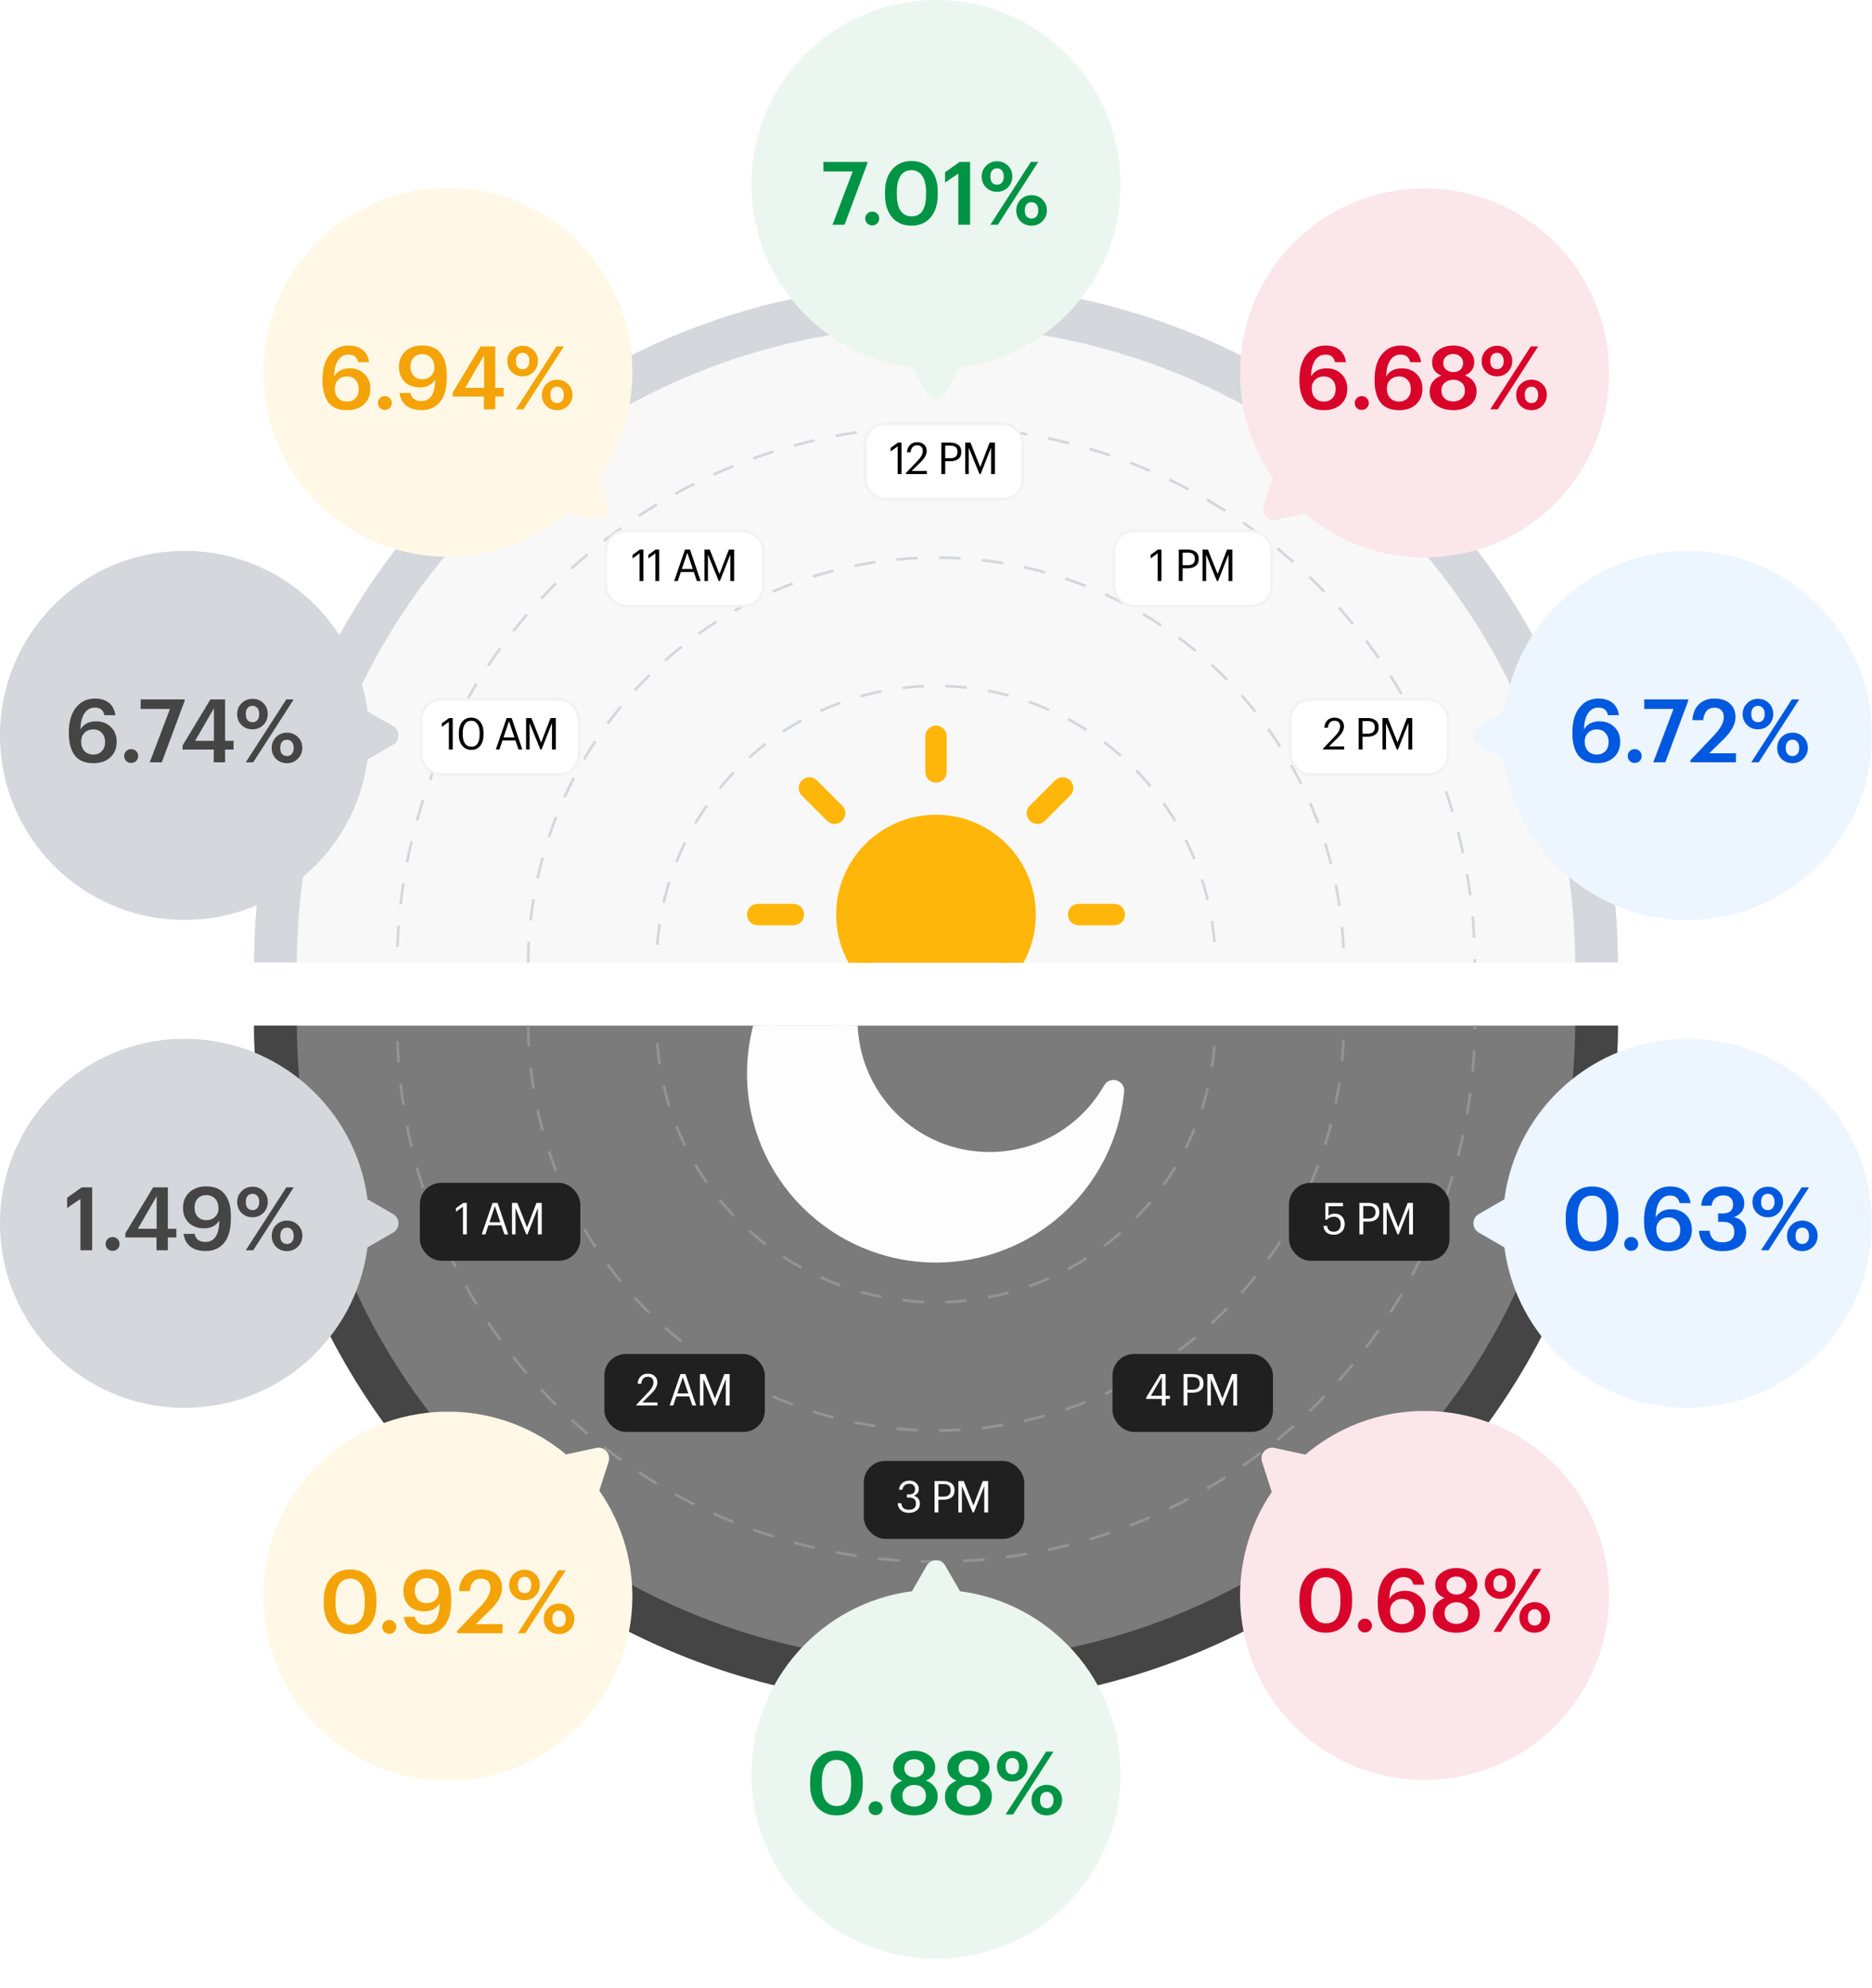 <svg width="596" height="633" viewBox="0 0 596 633" fill="none" xmlns="http://www.w3.org/2000/svg">
<g clip-path="url(#clip0_9823_1409)">
<g filter="url(#filter0_d_9823_1409)">
<circle cx="297.999" cy="307.366" r="217.114" fill="#F8F8F8"/>
<circle cx="297.999" cy="307.366" r="210.303" stroke="#D4D7DB" stroke-width="13.623"/>
</g>
<circle cx="298" cy="307.366" r="171.563" stroke="#D4D7DB" stroke-width="0.851" stroke-dasharray="6.81 6.81"/>
<circle cx="297.999" cy="307.366" r="129.843" stroke="#D4D7DB" stroke-width="0.851" stroke-dasharray="6.81 6.81"/>
<circle cx="298" cy="307.366" r="88.974" stroke="#D4D7DB" stroke-width="0.851" stroke-dasharray="6.81 6.81"/>
<rect x="134.1" y="222.649" width="50.234" height="23.96" rx="6.386" fill="white"/>
<rect x="134.1" y="222.649" width="50.234" height="23.96" rx="6.386" stroke="#F2F2F2" stroke-width="0.851"/>
<path d="M142.914 238.629V229.823L140.674 231.433V230.299L142.998 228.619H144.132V238.629H142.914ZM150.06 237.747C150.928 237.747 151.586 237.42 152.034 236.767C152.482 236.104 152.706 235.138 152.706 233.869V233.309C152.706 232.133 152.468 231.199 151.992 230.509C151.525 229.818 150.872 229.473 150.032 229.473C149.182 229.473 148.52 229.813 148.044 230.495C147.568 231.167 147.33 232.114 147.33 233.337V233.897C147.33 235.138 147.572 236.09 148.058 236.753C148.543 237.415 149.21 237.747 150.06 237.747ZM150.06 238.755C148.865 238.755 147.904 238.311 147.176 237.425C146.448 236.538 146.084 235.367 146.084 233.911V233.351C146.084 231.867 146.434 230.686 147.134 229.809C147.843 228.931 148.809 228.493 150.032 228.493C151.245 228.493 152.197 228.936 152.888 229.823C153.588 230.709 153.938 231.876 153.938 233.323V233.883C153.938 235.357 153.592 236.538 152.902 237.425C152.22 238.311 151.273 238.755 150.06 238.755ZM157.862 238.629L161.306 228.619H162.902L166.29 238.629H165.086L164.106 235.745H159.976L159.01 238.629H157.862ZM162.048 229.627L160.312 234.779H163.784L162.048 229.627ZM167.492 238.629V228.619H169.186L172.28 236.417L175.276 228.619H176.956V238.629H175.738V230.201L172.42 238.629H172.042L168.612 230.201V238.629H167.492Z" fill="black"/>
<rect x="410.814" y="222.649" width="50.234" height="23.96" rx="6.386" fill="white"/>
<rect x="410.814" y="222.649" width="50.234" height="23.96" rx="6.386" stroke="#F2F2F2" stroke-width="0.851"/>
<path d="M421.247 238.629V238.349L425.223 234.163C426.184 233.145 426.665 232.179 426.665 231.265C426.665 230.705 426.506 230.266 426.189 229.949C425.881 229.631 425.442 229.473 424.873 229.473C423.65 229.473 422.945 230.215 422.759 231.699H421.625C421.699 230.709 422.021 229.93 422.591 229.361C423.169 228.782 423.93 228.493 424.873 228.493C425.797 228.493 426.529 228.749 427.071 229.263C427.621 229.767 427.897 230.448 427.897 231.307C427.897 232.417 427.225 233.631 425.881 234.947L423.123 237.635H427.953V238.629H421.247ZM432.578 238.629V228.619H435.42C436.456 228.619 437.296 228.861 437.94 229.347C438.593 229.823 438.92 230.555 438.92 231.545V231.601C438.92 232.609 438.593 233.355 437.94 233.841C437.296 234.317 436.456 234.555 435.42 234.555H433.796V238.629H432.578ZM433.796 233.589H435.504C436.213 233.589 436.754 233.421 437.128 233.085C437.51 232.739 437.702 232.245 437.702 231.601V231.545C437.702 230.247 436.969 229.599 435.504 229.599H433.796V233.589ZM440.152 238.629V228.619H441.846L444.94 236.417L447.936 228.619H449.616V238.629H448.398V230.201L445.08 238.629H444.702L441.272 230.201V238.629H440.152Z" fill="black"/>
<rect x="192.848" y="169.008" width="50.234" height="23.96" rx="6.386" fill="white"/>
<rect x="192.848" y="169.008" width="50.234" height="23.96" rx="6.386" stroke="#F2F2F2" stroke-width="0.851"/>
<path d="M203.631 184.989V176.183L201.391 177.793V176.659L203.715 174.979H204.849V184.989H203.631ZM208.662 184.989V176.183L206.422 177.793V176.659L208.746 174.979H209.88V184.989H208.662ZM214.641 184.989L218.085 174.979H219.681L223.069 184.989H221.865L220.885 182.105H216.755L215.789 184.989H214.641ZM218.827 175.987L217.091 181.139H220.563L218.827 175.987ZM224.271 184.989V174.979H225.965L229.059 182.777L232.055 174.979H233.735V184.989H232.517V176.561L229.199 184.989H228.821L225.391 176.561V184.989H224.271Z" fill="black"/>
<rect x="354.619" y="169.008" width="50.234" height="23.96" rx="6.386" fill="white"/>
<rect x="354.619" y="169.008" width="50.234" height="23.96" rx="6.386" stroke="#F2F2F2" stroke-width="0.851"/>
<path d="M368.567 184.989V176.183L366.327 177.793V176.659L368.651 174.979H369.785V184.989H368.567ZM375.302 184.989V174.979H378.144C379.18 174.979 380.02 175.221 380.664 175.707C381.318 176.183 381.644 176.915 381.644 177.905V177.961C381.644 178.969 381.318 179.715 380.664 180.201C380.02 180.677 379.18 180.915 378.144 180.915H376.52V184.989H375.302ZM376.52 179.949H378.228C378.938 179.949 379.479 179.781 379.852 179.445C380.235 179.099 380.426 178.605 380.426 177.961V177.905C380.426 176.607 379.694 175.959 378.228 175.959H376.52V179.949ZM382.877 184.989V174.979H384.571L387.665 182.777L390.661 174.979H392.341V184.989H391.123V176.561L387.805 184.989H387.427L383.997 176.561V184.989H382.877Z" fill="black"/>
<rect x="275.437" y="134.951" width="50.234" height="23.96" rx="6.386" fill="white"/>
<rect x="275.437" y="134.951" width="50.234" height="23.96" rx="6.386" stroke="#F2F2F2" stroke-width="0.851"/>
<path d="M285.79 150.931V142.125L283.55 143.735V142.601L285.874 140.921H287.008V150.931H285.79ZM288.386 150.931V150.651L292.362 146.465C293.323 145.448 293.804 144.482 293.804 143.567C293.804 143.007 293.645 142.569 293.328 142.251C293.02 141.934 292.581 141.775 292.012 141.775C290.789 141.775 290.084 142.517 289.898 144.001H288.764C288.838 143.012 289.16 142.233 289.73 141.663C290.308 141.085 291.069 140.795 292.012 140.795C292.936 140.795 293.668 141.052 294.21 141.565C294.76 142.069 295.036 142.751 295.036 143.609C295.036 144.72 294.364 145.933 293.02 147.249L290.262 149.937H295.092V150.931H288.386ZM299.717 150.931V140.921H302.559C303.595 140.921 304.435 141.164 305.079 141.649C305.732 142.125 306.059 142.858 306.059 143.847V143.903C306.059 144.911 305.732 145.658 305.079 146.143C304.435 146.619 303.595 146.857 302.559 146.857H300.935V150.931H299.717ZM300.935 145.891H302.643C303.352 145.891 303.893 145.723 304.267 145.387C304.649 145.042 304.841 144.547 304.841 143.903V143.847C304.841 142.55 304.108 141.901 302.643 141.901H300.935V145.891ZM307.291 150.931V140.921H308.985L312.079 148.719L315.075 140.921H316.755V150.931H315.537V142.503L312.219 150.931H311.841L308.411 142.503V150.931H307.291Z" fill="black"/>
<g filter="url(#filter1_d_9823_1409)">
<path fill-rule="evenodd" clip-rule="evenodd" d="M305.658 117.002C334.485 113.249 356.747 88.598 356.747 58.748C356.747 26.302 330.445 -0 297.999 -0C265.553 -0 239.25 26.302 239.25 58.748C239.25 88.598 261.512 113.249 290.339 117.002L295.049 125.16C296.36 127.43 299.637 127.43 300.948 125.16L305.658 117.002Z" fill="#EBF6F0"/>
</g>
<path d="M265.04 71.571L271.48 54.575H262.156V51.551H276.156V51.999L268.876 71.571H265.04ZM277.68 71.767C277.064 71.767 276.542 71.562 276.112 71.151C275.683 70.722 275.468 70.199 275.468 69.583C275.468 68.967 275.683 68.445 276.112 68.015C276.542 67.586 277.064 67.371 277.68 67.371C278.315 67.371 278.847 67.586 279.276 68.015C279.706 68.445 279.92 68.967 279.92 69.583C279.92 70.199 279.706 70.722 279.276 71.151C278.847 71.562 278.315 71.767 277.68 71.767ZM290.26 68.883C293.302 68.883 294.824 66.587 294.824 61.995V61.015C294.824 58.869 294.422 57.198 293.62 56.003C292.817 54.79 291.678 54.183 290.204 54.183C288.692 54.183 287.534 54.771 286.732 55.947C285.929 57.123 285.528 58.822 285.528 61.043V62.051C285.528 64.291 285.938 65.99 286.76 67.147C287.581 68.305 288.748 68.883 290.26 68.883ZM290.176 71.851C287.618 71.851 285.574 70.974 284.044 69.219C282.532 67.465 281.776 65.085 281.776 62.079V61.071C281.776 58.066 282.541 55.686 284.072 53.931C285.602 52.158 287.637 51.271 290.176 51.271C292.733 51.271 294.768 52.149 296.28 53.903C297.792 55.639 298.548 58.001 298.548 60.987V61.995C298.548 65.019 297.801 67.418 296.308 69.191C294.814 70.965 292.77 71.851 290.176 71.851ZM305.104 71.571V55.247L300.876 58.131V54.855L305.524 51.551H308.856V71.571H305.104ZM317.451 58.803C318.104 58.803 318.618 58.579 318.991 58.131C319.383 57.665 319.579 57.021 319.579 56.199C319.579 55.397 319.383 54.762 318.991 54.295C318.618 53.829 318.104 53.595 317.451 53.595C316.779 53.595 316.247 53.829 315.855 54.295C315.482 54.743 315.295 55.378 315.295 56.199C315.295 57.039 315.482 57.683 315.855 58.131C316.247 58.579 316.779 58.803 317.451 58.803ZM320.895 59.671C319.962 60.605 318.804 61.071 317.423 61.071C316.042 61.071 314.884 60.614 313.951 59.699C313.018 58.766 312.551 57.609 312.551 56.227C312.551 54.846 313.027 53.689 313.979 52.755C314.931 51.822 316.088 51.355 317.451 51.355C318.814 51.355 319.962 51.813 320.895 52.727C321.828 53.642 322.295 54.79 322.295 56.171C322.295 57.571 321.828 58.738 320.895 59.671ZM315.295 71.571L328.203 51.551H330.555L317.675 71.571H315.295ZM328.427 69.583C329.08 69.583 329.594 69.359 329.967 68.911C330.359 68.445 330.555 67.801 330.555 66.979C330.555 66.177 330.359 65.542 329.967 65.075C329.594 64.609 329.08 64.375 328.427 64.375C327.755 64.375 327.223 64.609 326.831 65.075C326.458 65.523 326.271 66.158 326.271 66.979C326.271 67.819 326.458 68.463 326.831 68.911C327.223 69.359 327.755 69.583 328.427 69.583ZM331.871 70.451C330.938 71.385 329.78 71.851 328.399 71.851C327.018 71.851 325.86 71.394 324.927 70.479C324.012 69.546 323.555 68.389 323.555 67.007C323.555 65.626 324.022 64.469 324.955 63.535C325.907 62.602 327.064 62.135 328.427 62.135C329.79 62.135 330.938 62.593 331.871 63.507C332.823 64.422 333.299 65.57 333.299 66.951C333.299 68.351 332.823 69.518 331.871 70.451Z" fill="#009444"/>
<g filter="url(#filter2_d_9823_1409)">
<path fill-rule="evenodd" clip-rule="evenodd" d="M415.519 163.53C437.656 182.374 470.871 182.321 492.992 162.279C517.037 140.495 518.87 103.342 497.085 79.297C475.301 55.252 438.148 53.42 414.103 75.204C391.982 95.246 388.661 128.295 405.234 152.178L402.351 161.146C401.548 163.642 403.749 166.07 406.311 165.517L415.519 163.53Z" fill="#FBE6EA"/>
</g>
<path d="M421.551 130.6C418.807 130.6 416.81 129.76 415.559 128.08C414.327 126.381 413.711 124.094 413.711 121.22V120.744C413.711 117.365 414.477 114.733 416.007 112.848C417.538 110.962 419.535 110.02 421.999 110.02C423.847 110.02 425.331 110.468 426.451 111.364C427.59 112.26 428.281 113.576 428.523 115.312H425.051C424.865 114.509 424.529 113.912 424.043 113.52C423.577 113.109 422.886 112.904 421.971 112.904C420.609 112.904 419.517 113.501 418.695 114.696C417.893 115.89 417.463 117.608 417.407 119.848C418.434 118.13 420.086 117.272 422.363 117.272C424.286 117.272 425.863 117.878 427.095 119.092C428.327 120.286 428.943 121.854 428.943 123.796C428.943 125.83 428.271 127.473 426.927 128.724C425.602 129.974 423.81 130.6 421.551 130.6ZM421.495 127.856C422.615 127.856 423.521 127.492 424.211 126.764C424.902 126.036 425.247 125.074 425.247 123.88C425.247 122.666 424.902 121.696 424.211 120.968C423.539 120.221 422.634 119.848 421.495 119.848C420.357 119.848 419.423 120.212 418.695 120.94C417.986 121.649 417.631 122.554 417.631 123.656C417.631 124.962 417.986 125.989 418.695 126.736C419.405 127.482 420.338 127.856 421.495 127.856ZM433.542 130.516C432.926 130.516 432.403 130.31 431.974 129.9C431.544 129.47 431.33 128.948 431.33 128.332C431.33 127.716 431.544 127.193 431.974 126.764C432.403 126.334 432.926 126.12 433.542 126.12C434.176 126.12 434.708 126.334 435.138 126.764C435.567 127.193 435.782 127.716 435.782 128.332C435.782 128.948 435.567 129.47 435.138 129.9C434.708 130.31 434.176 130.516 433.542 130.516ZM445.477 130.6C442.733 130.6 440.736 129.76 439.485 128.08C438.253 126.381 437.637 124.094 437.637 121.22V120.744C437.637 117.365 438.402 114.733 439.933 112.848C441.464 110.962 443.461 110.02 445.925 110.02C447.773 110.02 449.257 110.468 450.377 111.364C451.516 112.26 452.206 113.576 452.449 115.312H448.977C448.79 114.509 448.454 113.912 447.969 113.52C447.502 113.109 446.812 112.904 445.897 112.904C444.534 112.904 443.442 113.501 442.621 114.696C441.818 115.89 441.389 117.608 441.333 119.848C442.36 118.13 444.012 117.272 446.289 117.272C448.212 117.272 449.789 117.878 451.021 119.092C452.253 120.286 452.869 121.854 452.869 123.796C452.869 125.83 452.197 127.473 450.853 128.724C449.528 129.974 447.736 130.6 445.477 130.6ZM445.421 127.856C446.541 127.856 447.446 127.492 448.137 126.764C448.828 126.036 449.173 125.074 449.173 123.88C449.173 122.666 448.828 121.696 448.137 120.968C447.465 120.221 446.56 119.848 445.421 119.848C444.282 119.848 443.349 120.212 442.621 120.94C441.912 121.649 441.557 122.554 441.557 123.656C441.557 124.962 441.912 125.989 442.621 126.736C443.33 127.482 444.264 127.856 445.421 127.856ZM462.665 130.6C460.556 130.6 458.773 130.077 457.317 129.032C455.88 127.986 455.161 126.53 455.161 124.664C455.161 123.432 455.497 122.377 456.169 121.5C456.841 120.622 457.756 119.978 458.913 119.568C456.934 118.784 455.945 117.393 455.945 115.396C455.945 113.772 456.608 112.474 457.933 111.504C459.258 110.514 460.836 110.02 462.665 110.02C464.532 110.02 466.109 110.505 467.397 111.476C468.704 112.446 469.357 113.734 469.357 115.34C469.357 117.281 468.368 118.681 466.389 119.54C467.584 119.969 468.498 120.613 469.133 121.472C469.786 122.312 470.113 123.338 470.113 124.552C470.113 126.456 469.404 127.94 467.985 129.004C466.566 130.068 464.793 130.6 462.665 130.6ZM462.665 127.8C463.766 127.8 464.662 127.492 465.353 126.876C466.044 126.26 466.389 125.41 466.389 124.328C466.389 123.264 466.044 122.433 465.353 121.836C464.662 121.22 463.776 120.912 462.693 120.912C461.629 120.912 460.733 121.22 460.005 121.836C459.277 122.433 458.913 123.273 458.913 124.356C458.913 125.438 459.268 126.288 459.977 126.904C460.705 127.501 461.601 127.8 462.665 127.8ZM462.721 118.476C463.654 118.476 464.401 118.214 464.961 117.692C465.54 117.169 465.829 116.46 465.829 115.564C465.829 114.724 465.53 114.042 464.933 113.52C464.336 112.978 463.58 112.708 462.665 112.708C461.75 112.708 460.994 112.969 460.397 113.492C459.8 114.014 459.501 114.714 459.501 115.592C459.501 116.469 459.809 117.169 460.425 117.692C461.06 118.214 461.825 118.476 462.721 118.476ZM476.621 117.552C477.274 117.552 477.788 117.328 478.161 116.88C478.553 116.413 478.749 115.769 478.749 114.948C478.749 114.145 478.553 113.51 478.161 113.044C477.788 112.577 477.274 112.344 476.621 112.344C475.949 112.344 475.417 112.577 475.025 113.044C474.652 113.492 474.465 114.126 474.465 114.948C474.465 115.788 474.652 116.432 475.025 116.88C475.417 117.328 475.949 117.552 476.621 117.552ZM480.065 118.42C479.132 119.353 477.974 119.82 476.593 119.82C475.212 119.82 474.054 119.362 473.121 118.448C472.188 117.514 471.721 116.357 471.721 114.976C471.721 113.594 472.197 112.437 473.149 111.504C474.101 110.57 475.258 110.104 476.621 110.104C477.984 110.104 479.132 110.561 480.065 111.476C480.998 112.39 481.465 113.538 481.465 114.92C481.465 116.32 480.998 117.486 480.065 118.42ZM474.465 130.32L487.373 110.3H489.725L476.845 130.32H474.465ZM487.597 128.332C488.25 128.332 488.764 128.108 489.137 127.66C489.529 127.193 489.725 126.549 489.725 125.728C489.725 124.925 489.529 124.29 489.137 123.824C488.764 123.357 488.25 123.124 487.597 123.124C486.925 123.124 486.393 123.357 486.001 123.824C485.628 124.272 485.441 124.906 485.441 125.728C485.441 126.568 485.628 127.212 486.001 127.66C486.393 128.108 486.925 128.332 487.597 128.332ZM491.041 129.2C490.108 130.133 488.95 130.6 487.569 130.6C486.188 130.6 485.03 130.142 484.097 129.228C483.182 128.294 482.725 127.137 482.725 125.756C482.725 124.374 483.192 123.217 484.125 122.284C485.077 121.35 486.234 120.884 487.597 120.884C488.96 120.884 490.108 121.341 491.041 122.256C491.993 123.17 492.469 124.318 492.469 125.7C492.469 127.1 491.993 128.266 491.041 129.2Z" fill="#D90429"/>
<g filter="url(#filter3_d_9823_1409)">
<path fill-rule="evenodd" clip-rule="evenodd" d="M478.966 241.802C482.72 270.629 507.37 292.891 537.22 292.891C569.666 292.891 595.969 266.589 595.969 234.143C595.969 201.697 569.666 175.394 537.22 175.394C507.37 175.394 482.72 197.656 478.966 226.483L470.808 231.193C468.537 232.504 468.537 235.781 470.808 237.092L478.966 241.802Z" fill="#EDF5FE"/>
</g>
<path d="M508.448 242.988C505.704 242.988 503.706 242.148 502.456 240.468C501.224 238.77 500.608 236.483 500.608 233.608V233.132C500.608 229.754 501.373 227.122 502.904 225.236C504.434 223.351 506.432 222.408 508.896 222.408C510.744 222.408 512.228 222.856 513.348 223.752C514.486 224.648 515.177 225.964 515.42 227.7H511.948C511.761 226.898 511.425 226.3 510.94 225.908C510.473 225.498 509.782 225.292 508.868 225.292C507.505 225.292 506.413 225.89 505.592 227.084C504.789 228.279 504.36 229.996 504.304 232.236C505.33 230.519 506.982 229.66 509.26 229.66C511.182 229.66 512.76 230.267 513.992 231.48C515.224 232.675 515.84 234.243 515.84 236.184C515.84 238.219 515.168 239.862 513.824 241.112C512.498 242.363 510.706 242.988 508.448 242.988ZM508.392 240.244C509.512 240.244 510.417 239.88 511.108 239.152C511.798 238.424 512.144 237.463 512.144 236.268C512.144 235.055 511.798 234.084 511.108 233.356C510.436 232.61 509.53 232.236 508.392 232.236C507.253 232.236 506.32 232.6 505.592 233.328C504.882 234.038 504.528 234.943 504.528 236.044C504.528 237.351 504.882 238.378 505.592 239.124C506.301 239.871 507.234 240.244 508.392 240.244ZM520.438 242.904C519.822 242.904 519.3 242.699 518.87 242.288C518.441 241.859 518.226 241.336 518.226 240.72C518.226 240.104 518.441 239.582 518.87 239.152C519.3 238.723 519.822 238.508 520.438 238.508C521.073 238.508 521.605 238.723 522.034 239.152C522.464 239.582 522.678 240.104 522.678 240.72C522.678 241.336 522.464 241.859 522.034 242.288C521.605 242.699 521.073 242.904 520.438 242.904ZM526.364 242.708L532.804 225.712H523.48V222.688H537.48V223.136L530.2 242.708H526.364ZM538.209 242.708V242.036L545.769 234.056C547.804 231.91 548.821 230.015 548.821 228.372C548.821 227.42 548.56 226.674 548.037 226.132C547.514 225.591 546.777 225.32 545.825 225.32C543.753 225.32 542.558 226.646 542.241 229.296H538.825C538.956 227.112 539.646 225.423 540.897 224.228C542.148 223.015 543.828 222.408 545.937 222.408C547.99 222.408 549.605 222.95 550.781 224.032C551.957 225.096 552.545 226.524 552.545 228.316C552.545 230.575 551.238 232.964 548.625 235.484L544.173 239.824H552.685V242.708H538.209ZM559.717 229.94C560.37 229.94 560.883 229.716 561.257 229.268C561.649 228.802 561.845 228.158 561.845 227.336C561.845 226.534 561.649 225.899 561.257 225.432C560.883 224.966 560.37 224.732 559.717 224.732C559.045 224.732 558.513 224.966 558.121 225.432C557.747 225.88 557.561 226.515 557.561 227.336C557.561 228.176 557.747 228.82 558.121 229.268C558.513 229.716 559.045 229.94 559.717 229.94ZM563.161 230.808C562.227 231.742 561.07 232.208 559.689 232.208C558.307 232.208 557.15 231.751 556.217 230.836C555.283 229.903 554.817 228.746 554.817 227.364C554.817 225.983 555.293 224.826 556.245 223.892C557.197 222.959 558.354 222.492 559.717 222.492C561.079 222.492 562.227 222.95 563.161 223.864C564.094 224.779 564.561 225.927 564.561 227.308C564.561 228.708 564.094 229.875 563.161 230.808ZM557.561 242.708L570.469 222.688H572.821L559.941 242.708H557.561ZM570.693 240.72C571.346 240.72 571.859 240.496 572.233 240.048C572.625 239.582 572.821 238.938 572.821 238.116C572.821 237.314 572.625 236.679 572.233 236.212C571.859 235.746 571.346 235.512 570.693 235.512C570.021 235.512 569.489 235.746 569.097 236.212C568.723 236.66 568.537 237.295 568.537 238.116C568.537 238.956 568.723 239.6 569.097 240.048C569.489 240.496 570.021 240.72 570.693 240.72ZM574.137 241.588C573.203 242.522 572.046 242.988 570.665 242.988C569.283 242.988 568.126 242.531 567.193 241.616C566.278 240.683 565.821 239.526 565.821 238.144C565.821 236.763 566.287 235.606 567.221 234.672C568.173 233.739 569.33 233.272 570.693 233.272C572.055 233.272 573.203 233.73 574.137 234.644C575.089 235.559 575.565 236.707 575.565 238.088C575.565 239.488 575.089 240.655 574.137 241.588Z" fill="#0059DE"/>
<g filter="url(#filter4_d_9823_1409)">
<path fill-rule="evenodd" clip-rule="evenodd" d="M117.002 226.483C113.249 197.656 88.598 175.394 58.749 175.394C26.303 175.394 0 201.697 0 234.143C0 266.589 26.303 292.891 58.749 292.891C88.599 292.891 113.249 270.629 117.002 241.803L125.161 237.092C127.431 235.781 127.431 232.504 125.161 231.193L117.002 226.483Z" fill="#D4D7DB"/>
<path d="M29.758 242.988C27.014 242.988 25.017 242.148 23.766 240.468C22.534 238.77 21.918 236.483 21.918 233.608V233.132C21.918 229.754 22.684 227.122 24.214 225.236C25.745 223.351 27.742 222.408 30.206 222.408C32.054 222.408 33.538 222.856 34.658 223.752C35.797 224.648 36.488 225.964 36.73 227.7H33.258C33.072 226.898 32.736 226.3 32.25 225.908C31.784 225.498 31.093 225.292 30.178 225.292C28.816 225.292 27.724 225.89 26.902 227.084C26.1 228.279 25.67 229.996 25.614 232.236C26.641 230.519 28.293 229.66 30.57 229.66C32.493 229.66 34.07 230.267 35.302 231.48C36.534 232.675 37.15 234.243 37.15 236.184C37.15 238.219 36.478 239.862 35.134 241.112C33.809 242.363 32.017 242.988 29.758 242.988ZM29.702 240.244C30.822 240.244 31.728 239.88 32.418 239.152C33.109 238.424 33.454 237.463 33.454 236.268C33.454 235.055 33.109 234.084 32.418 233.356C31.746 232.61 30.841 232.236 29.702 232.236C28.564 232.236 27.63 232.6 26.902 233.328C26.193 234.038 25.838 234.943 25.838 236.044C25.838 237.351 26.193 238.378 26.902 239.124C27.612 239.871 28.545 240.244 29.702 240.244ZM41.749 242.904C41.133 242.904 40.61 242.699 40.181 242.288C39.752 241.859 39.537 241.336 39.537 240.72C39.537 240.104 39.752 239.582 40.181 239.152C40.61 238.723 41.133 238.508 41.749 238.508C42.383 238.508 42.916 238.723 43.345 239.152C43.774 239.582 43.989 240.104 43.989 240.72C43.989 241.336 43.774 241.859 43.345 242.288C42.916 242.699 42.383 242.904 41.749 242.904ZM47.675 242.708L54.114 225.712H44.791V222.688H58.791V223.136L51.511 242.708H47.675ZM68.048 242.708V238.648H58.136V237.332L66.984 222.688H71.66V235.876H74.348V238.648H71.66V242.708H68.048ZM62.112 235.876H68.104V225.516L62.112 235.876ZM80.398 229.94C81.052 229.94 81.565 229.716 81.938 229.268C82.33 228.802 82.526 228.158 82.526 227.336C82.526 226.534 82.33 225.899 81.938 225.432C81.565 224.966 81.052 224.732 80.398 224.732C79.726 224.732 79.194 224.966 78.802 225.432C78.429 225.88 78.242 226.515 78.242 227.336C78.242 228.176 78.429 228.82 78.802 229.268C79.194 229.716 79.726 229.94 80.398 229.94ZM83.842 230.808C82.909 231.742 81.751 232.208 80.37 232.208C78.989 232.208 77.832 231.751 76.898 230.836C75.965 229.903 75.498 228.746 75.498 227.364C75.498 225.983 75.974 224.826 76.926 223.892C77.878 222.959 79.035 222.492 80.398 222.492C81.761 222.492 82.909 222.95 83.842 223.864C84.775 224.779 85.242 225.927 85.242 227.308C85.242 228.708 84.775 229.875 83.842 230.808ZM78.242 242.708L91.15 222.688H93.502L80.622 242.708H78.242ZM91.374 240.72C92.028 240.72 92.541 240.496 92.914 240.048C93.306 239.582 93.502 238.938 93.502 238.116C93.502 237.314 93.306 236.679 92.914 236.212C92.541 235.746 92.028 235.512 91.374 235.512C90.702 235.512 90.17 235.746 89.778 236.212C89.405 236.66 89.218 237.295 89.218 238.116C89.218 238.956 89.405 239.6 89.778 240.048C90.17 240.496 90.702 240.72 91.374 240.72ZM94.818 241.588C93.885 242.522 92.728 242.988 91.346 242.988C89.965 242.988 88.808 242.531 87.874 241.616C86.96 240.683 86.502 239.526 86.502 238.144C86.502 236.763 86.969 235.606 87.902 234.672C88.854 233.739 90.011 233.272 91.374 233.272C92.737 233.272 93.885 233.73 94.818 234.644C95.77 235.559 96.246 236.707 96.246 238.088C96.246 239.488 95.77 240.655 94.818 241.588Z" fill="#454545"/>
</g>
<g filter="url(#filter5_d_9823_1409)">
<path fill-rule="evenodd" clip-rule="evenodd" d="M190.896 151.957C207.47 128.075 204.151 95.026 182.031 74.983C157.988 53.197 120.835 55.027 99.049 79.071C77.263 103.114 79.093 140.267 103.137 162.053C125.257 182.096 158.472 182.151 180.61 163.309L189.817 165.297C192.38 165.85 194.581 163.421 193.778 160.925L190.896 151.957Z" fill="#FFF8E7"/>
</g>
<path d="M110.52 130.6C107.776 130.6 105.779 129.76 104.528 128.08C103.296 126.381 102.68 124.094 102.68 121.22V120.744C102.68 117.365 103.445 114.733 104.976 112.848C106.507 110.962 108.504 110.02 110.968 110.02C112.816 110.02 114.3 110.468 115.42 111.364C116.559 112.26 117.249 113.576 117.492 115.312H114.02C113.833 114.509 113.497 113.912 113.012 113.52C112.545 113.109 111.855 112.904 110.94 112.904C109.577 112.904 108.485 113.501 107.664 114.696C106.861 115.89 106.432 117.608 106.376 119.848C107.403 118.13 109.055 117.272 111.332 117.272C113.255 117.272 114.832 117.878 116.064 119.092C117.296 120.286 117.912 121.854 117.912 123.796C117.912 125.83 117.24 127.473 115.896 128.724C114.571 129.974 112.779 130.6 110.52 130.6ZM110.464 127.856C111.584 127.856 112.489 127.492 113.18 126.764C113.871 126.036 114.216 125.074 114.216 123.88C114.216 122.666 113.871 121.696 113.18 120.968C112.508 120.221 111.603 119.848 110.464 119.848C109.325 119.848 108.392 120.212 107.664 120.94C106.955 121.649 106.6 122.554 106.6 123.656C106.6 124.962 106.955 125.989 107.664 126.736C108.373 127.482 109.307 127.856 110.464 127.856ZM122.511 130.516C121.895 130.516 121.372 130.31 120.943 129.9C120.513 129.47 120.299 128.948 120.299 128.332C120.299 127.716 120.513 127.193 120.943 126.764C121.372 126.334 121.895 126.12 122.511 126.12C123.145 126.12 123.677 126.334 124.107 126.764C124.536 127.193 124.751 127.716 124.751 128.332C124.751 128.948 124.536 129.47 124.107 129.9C123.677 130.31 123.145 130.516 122.511 130.516ZM134.181 130.572C132.146 130.572 130.531 130.096 129.337 129.144C128.142 128.192 127.423 126.848 127.181 125.112H130.681C131.073 126.829 132.221 127.688 134.125 127.688C137.037 127.688 138.521 125.401 138.577 120.828C137.55 122.508 135.907 123.348 133.649 123.348C131.689 123.348 130.093 122.76 128.861 121.584C127.629 120.389 127.013 118.812 127.013 116.852C127.013 114.798 127.685 113.146 129.029 111.896C130.373 110.626 132.174 109.992 134.433 109.992C137.009 109.992 138.95 110.804 140.257 112.428C141.582 114.052 142.245 116.338 142.245 119.288V120.324C142.245 123.609 141.545 126.138 140.145 127.912C138.745 129.685 136.757 130.572 134.181 130.572ZM131.689 119.652C132.379 120.38 133.294 120.744 134.433 120.744C135.571 120.744 136.495 120.398 137.205 119.708C137.933 119.017 138.297 118.121 138.297 117.02C138.297 115.694 137.942 114.658 137.233 113.912C136.523 113.146 135.581 112.764 134.405 112.764C133.285 112.764 132.379 113.128 131.689 113.856C131.017 114.584 130.681 115.545 130.681 116.74C130.681 117.953 131.017 118.924 131.689 119.652ZM154.059 130.32V126.26H144.147V124.944L152.995 110.3H157.671V123.488H160.359V126.26H157.671V130.32H154.059ZM148.123 123.488H154.115V113.128L148.123 123.488ZM166.41 117.552C167.063 117.552 167.577 117.328 167.95 116.88C168.342 116.413 168.538 115.769 168.538 114.948C168.538 114.145 168.342 113.51 167.95 113.044C167.577 112.577 167.063 112.344 166.41 112.344C165.738 112.344 165.206 112.577 164.814 113.044C164.441 113.492 164.254 114.126 164.254 114.948C164.254 115.788 164.441 116.432 164.814 116.88C165.206 117.328 165.738 117.552 166.41 117.552ZM169.854 118.42C168.921 119.353 167.763 119.82 166.382 119.82C165.001 119.82 163.843 119.362 162.91 118.448C161.977 117.514 161.51 116.357 161.51 114.976C161.51 113.594 161.986 112.437 162.938 111.504C163.89 110.57 165.047 110.104 166.41 110.104C167.773 110.104 168.921 110.561 169.854 111.476C170.787 112.39 171.254 113.538 171.254 114.92C171.254 116.32 170.787 117.486 169.854 118.42ZM164.254 130.32L177.162 110.3H179.514L166.634 130.32H164.254ZM177.386 128.332C178.039 128.332 178.553 128.108 178.926 127.66C179.318 127.193 179.514 126.549 179.514 125.728C179.514 124.925 179.318 124.29 178.926 123.824C178.553 123.357 178.039 123.124 177.386 123.124C176.714 123.124 176.182 123.357 175.79 123.824C175.417 124.272 175.23 124.906 175.23 125.728C175.23 126.568 175.417 127.212 175.79 127.66C176.182 128.108 176.714 128.332 177.386 128.332ZM180.83 129.2C179.897 130.133 178.739 130.6 177.358 130.6C175.977 130.6 174.819 130.142 173.886 129.228C172.971 128.294 172.514 127.137 172.514 125.756C172.514 124.374 172.981 123.217 173.914 122.284C174.866 121.35 176.023 120.884 177.386 120.884C178.749 120.884 179.897 121.341 180.83 122.256C181.782 123.17 182.258 124.318 182.258 125.7C182.258 127.1 181.782 128.266 180.83 129.2Z" fill="#F4A408"/>
<path d="M298 319.569C313.675 319.569 326.381 306.863 326.381 291.188C326.381 275.514 313.675 262.807 298 262.807C282.326 262.807 269.619 275.514 269.619 291.188C269.619 306.863 282.326 319.569 298 319.569Z" fill="#FFB60A"/>
<path d="M298 234.427V245.779M298 336.598V347.95M252.591 291.188H241.238M265.726 258.914L257.699 250.887M330.274 258.914L338.302 250.887M265.726 323.486L257.699 331.513M330.274 323.486L338.302 331.513M354.762 291.188H343.41M326.381 291.188C326.381 306.863 313.675 319.569 298 319.569C282.326 319.569 269.619 306.863 269.619 291.188C269.619 275.514 282.326 262.807 298 262.807C313.675 262.807 326.381 275.514 326.381 291.188Z" stroke="#FFB60A" stroke-width="6.811" stroke-linecap="round" stroke-linejoin="round"/>
</g>
<g clip-path="url(#clip1_9823_1409)">
<g filter="url(#filter6_d_9823_1409)">
<circle cx="217.114" cy="217.114" r="217.114" transform="matrix(1 0 0 -1 80.885 542.749)" fill="#7B7B7B"/>
<circle cx="217.114" cy="217.114" r="210.303" transform="matrix(1 0 0 -1 80.885 542.749)" stroke="#454545" stroke-width="13.623"/>
</g>
<circle cx="171.989" cy="171.989" r="171.563" transform="matrix(1 0 0 -1 126.012 497.623)" stroke="#949494" stroke-width="0.851" stroke-dasharray="6.81 6.81"/>
<circle cx="130.269" cy="130.269" r="129.843" transform="matrix(1 0 0 -1 167.73 455.903)" stroke="#949494" stroke-width="0.851" stroke-dasharray="6.81 6.81"/>
<circle cx="89.4" cy="89.4" r="88.974" transform="matrix(1 0 0 -1 208.6 415.034)" stroke="#949494" stroke-width="0.851" stroke-dasharray="6.81 6.81"/>
<rect x="133.674" y="376.6" width="51.086" height="24.811" rx="6.811" fill="#202021"/>
<path d="M147.398 393.006V384.2L145.158 385.81V384.676L147.482 382.996H148.616V393.006H147.398ZM153.377 393.006L156.821 382.996H158.417L161.805 393.006H160.601L159.621 390.122H155.491L154.525 393.006H153.377ZM157.563 384.004L155.827 389.156H159.299L157.563 384.004ZM163.007 393.006V382.996H164.701L167.795 390.794L170.791 382.996H172.471V393.006H171.253V384.578L167.935 393.006H167.557L164.127 384.578V393.006H163.007Z" fill="white"/>
<rect x="410.389" y="376.6" width="51.086" height="24.811" rx="6.811" fill="#202021"/>
<path d="M424.682 393.132C423.646 393.132 422.848 392.875 422.288 392.362C421.738 391.849 421.425 391.163 421.35 390.304H422.512C422.624 390.911 422.834 391.373 423.142 391.69C423.45 391.998 423.959 392.152 424.668 392.152C425.35 392.152 425.886 391.937 426.278 391.508C426.67 391.079 426.866 390.486 426.866 389.73C426.866 389.021 426.675 388.456 426.292 388.036C425.91 387.607 425.401 387.392 424.766 387.392C423.758 387.392 422.97 387.714 422.4 388.358H421.952V382.996H427.58V384.046H422.96V387.098C423.455 386.641 424.136 386.412 425.004 386.412C425.919 386.412 426.666 386.715 427.244 387.322C427.823 387.919 428.112 388.722 428.112 389.73C428.112 390.757 427.786 391.583 427.132 392.208C426.479 392.824 425.662 393.132 424.682 393.132ZM432.81 393.006V382.996H435.652C436.688 382.996 437.528 383.239 438.172 383.724C438.825 384.2 439.152 384.933 439.152 385.922V385.978C439.152 386.986 438.825 387.733 438.172 388.218C437.528 388.694 436.688 388.932 435.652 388.932H434.028V393.006H432.81ZM434.028 387.966H435.736C436.445 387.966 436.987 387.798 437.36 387.462C437.743 387.117 437.934 386.622 437.934 385.978V385.922C437.934 384.625 437.201 383.976 435.736 383.976H434.028V387.966ZM440.385 393.006V382.996H442.079L445.173 390.794L448.169 382.996H449.849V393.006H448.631V384.578L445.313 393.006H444.935L441.505 384.578V393.006H440.385Z" fill="white"/>
<rect x="192.422" y="431.092" width="51.086" height="24.811" rx="6.811" fill="#202021"/>
<path d="M202.63 447.497V447.217L206.606 443.031C207.568 442.014 208.048 441.048 208.048 440.133C208.048 439.573 207.89 439.135 207.572 438.817C207.264 438.5 206.826 438.341 206.256 438.341C205.034 438.341 204.329 439.083 204.142 440.567H203.008C203.083 439.578 203.405 438.799 203.974 438.229C204.553 437.651 205.314 437.361 206.256 437.361C207.18 437.361 207.913 437.618 208.454 438.131C209.005 438.635 209.28 439.317 209.28 440.175C209.28 441.286 208.608 442.499 207.264 443.815L204.506 446.503H209.336V447.497H202.63ZM213.205 447.497L216.649 437.487H218.245L221.633 447.497H220.429L219.449 444.613H215.319L214.353 447.497H213.205ZM217.391 438.495L215.655 443.647H219.127L217.391 438.495ZM222.835 447.497V437.487H224.529L227.623 445.285L230.619 437.487H232.299V447.497H231.081V439.069L227.763 447.497H227.385L223.955 439.069V447.497H222.835Z" fill="white"/>
<rect x="354.193" y="431.092" width="51.086" height="24.811" rx="6.811" fill="#202021"/>
<path d="M369.899 447.497V445.397H364.887V445.005L369.465 437.487H371.089V444.403H372.475V445.397H371.089V447.497H369.899ZM366.427 444.403H369.899V438.411L366.427 444.403ZM376.827 447.497V437.487H379.669C380.705 437.487 381.545 437.73 382.189 438.215C382.842 438.691 383.169 439.424 383.169 440.413V440.469C383.169 441.477 382.842 442.224 382.189 442.709C381.545 443.185 380.705 443.423 379.669 443.423H378.045V447.497H376.827ZM378.045 442.457H379.753C380.462 442.457 381.003 442.289 381.377 441.953C381.759 441.608 381.951 441.113 381.951 440.469V440.413C381.951 439.116 381.218 438.467 379.753 438.467H378.045V442.457ZM384.401 447.497V437.487H386.095L389.189 445.285L392.185 437.487H393.865V447.497H392.647V439.069L389.329 447.497H388.951L385.521 439.069V447.497H384.401Z" fill="white"/>
<rect x="275.012" y="465.149" width="51.086" height="24.811" rx="6.811" fill="#202021"/>
<path d="M289.315 481.68C288.279 481.68 287.444 481.391 286.809 480.812C286.184 480.234 285.852 479.496 285.815 478.6H286.935C286.991 479.235 287.215 479.744 287.607 480.126C288.008 480.509 288.587 480.7 289.343 480.7C290.108 480.7 290.678 480.532 291.051 480.196C291.434 479.851 291.625 479.375 291.625 478.768C291.625 477.471 290.92 476.822 289.511 476.822H288.755V475.8H289.455C290.706 475.8 291.331 475.231 291.331 474.092C291.331 473.598 291.172 473.196 290.855 472.888C290.547 472.571 290.099 472.412 289.511 472.412C288.895 472.412 288.386 472.585 287.985 472.93C287.593 473.276 287.364 473.733 287.299 474.302H286.235C286.272 473.49 286.594 472.809 287.201 472.258C287.808 471.698 288.578 471.418 289.511 471.418C290.426 471.418 291.154 471.68 291.695 472.202C292.246 472.716 292.521 473.336 292.521 474.064C292.521 475.082 291.994 475.81 290.939 476.248C291.546 476.407 292.017 476.701 292.353 477.13C292.698 477.55 292.871 478.096 292.871 478.768C292.871 479.664 292.54 480.374 291.877 480.896C291.224 481.419 290.37 481.68 289.315 481.68ZM297.549 481.554V471.544H300.391C301.427 471.544 302.267 471.787 302.911 472.272C303.565 472.748 303.891 473.481 303.891 474.47V474.526C303.891 475.534 303.565 476.281 302.911 476.766C302.267 477.242 301.427 477.48 300.391 477.48H298.767V481.554H297.549ZM298.767 476.514H300.475C301.185 476.514 301.726 476.346 302.099 476.01C302.482 475.665 302.673 475.17 302.673 474.526V474.47C302.673 473.173 301.941 472.524 300.475 472.524H298.767V476.514ZM305.124 481.554V471.544H306.818L309.912 479.342L312.908 471.544H314.588V481.554H313.37V473.126L310.052 481.554H309.674L306.244 473.126V481.554H305.124Z" fill="white"/>
<g filter="url(#filter7_d_9823_1409)">
<path fill-rule="evenodd" clip-rule="evenodd" d="M300.948 498.474C299.637 496.204 296.36 496.204 295.049 498.474L290.339 506.632C261.512 510.385 239.25 535.036 239.25 564.886C239.25 597.332 265.553 623.634 297.999 623.634C330.445 623.634 356.747 597.332 356.747 564.886C356.747 535.036 334.485 510.385 305.658 506.632L300.948 498.474Z" fill="#EBF6F0"/>
</g>
<path d="M266.402 575.021C269.445 575.021 270.966 572.725 270.966 568.133V567.153C270.966 565.006 270.565 563.335 269.762 562.141C268.96 560.927 267.821 560.321 266.346 560.321C264.834 560.321 263.677 560.909 262.874 562.085C262.072 563.261 261.67 564.959 261.67 567.181V568.189C261.67 570.429 262.081 572.127 262.902 573.285C263.724 574.442 264.89 575.021 266.402 575.021ZM266.318 577.989C263.761 577.989 261.717 577.111 260.186 575.357C258.674 573.602 257.918 571.222 257.918 568.217V567.209C257.918 564.203 258.684 561.823 260.214 560.069C261.745 558.295 263.78 557.409 266.318 557.409C268.876 557.409 270.91 558.286 272.422 560.041C273.934 561.777 274.69 564.138 274.69 567.125V568.133C274.69 571.157 273.944 573.555 272.45 575.329C270.957 577.102 268.913 577.989 266.318 577.989ZM278.761 577.905C278.145 577.905 277.622 577.699 277.193 577.289C276.763 576.859 276.549 576.337 276.549 575.721C276.549 575.105 276.763 574.582 277.193 574.153C277.622 573.723 278.145 573.509 278.761 573.509C279.395 573.509 279.927 573.723 280.357 574.153C280.786 574.582 281.001 575.105 281.001 575.721C281.001 576.337 280.786 576.859 280.357 577.289C279.927 577.699 279.395 577.905 278.761 577.905ZM291.067 577.989C288.958 577.989 287.175 577.466 285.719 576.421C284.282 575.375 283.563 573.919 283.563 572.053C283.563 570.821 283.899 569.766 284.571 568.889C285.243 568.011 286.158 567.367 287.315 566.957C285.337 566.173 284.347 564.782 284.347 562.785C284.347 561.161 285.01 559.863 286.335 558.893C287.661 557.903 289.238 557.409 291.067 557.409C292.934 557.409 294.511 557.894 295.799 558.865C297.106 559.835 297.759 561.123 297.759 562.729C297.759 564.67 296.77 566.07 294.791 566.929C295.986 567.358 296.901 568.002 297.535 568.861C298.189 569.701 298.515 570.727 298.515 571.941C298.515 573.845 297.806 575.329 296.387 576.393C294.969 577.457 293.195 577.989 291.067 577.989ZM291.067 575.189C292.169 575.189 293.065 574.881 293.755 574.265C294.446 573.649 294.791 572.799 294.791 571.717C294.791 570.653 294.446 569.822 293.755 569.225C293.065 568.609 292.178 568.301 291.095 568.301C290.031 568.301 289.135 568.609 288.407 569.225C287.679 569.822 287.315 570.662 287.315 571.745C287.315 572.827 287.67 573.677 288.379 574.293C289.107 574.89 290.003 575.189 291.067 575.189ZM291.123 565.865C292.057 565.865 292.803 565.603 293.363 565.081C293.942 564.558 294.231 563.849 294.231 562.953C294.231 562.113 293.933 561.431 293.335 560.909C292.738 560.367 291.982 560.097 291.067 560.097C290.153 560.097 289.397 560.358 288.799 560.881C288.202 561.403 287.903 562.103 287.903 562.981C287.903 563.858 288.211 564.558 288.827 565.081C289.462 565.603 290.227 565.865 291.123 565.865ZM308.349 577.989C306.239 577.989 304.457 577.466 303.001 576.421C301.563 575.375 300.845 573.919 300.845 572.053C300.845 570.821 301.181 569.766 301.853 568.889C302.525 568.011 303.439 567.367 304.597 566.957C302.618 566.173 301.629 564.782 301.629 562.785C301.629 561.161 302.291 559.863 303.617 558.893C304.942 557.903 306.519 557.409 308.349 557.409C310.215 557.409 311.793 557.894 313.081 558.865C314.387 559.835 315.041 561.123 315.041 562.729C315.041 564.67 314.051 566.07 312.073 566.929C313.267 567.358 314.182 568.002 314.817 568.861C315.47 569.701 315.797 570.727 315.797 571.941C315.797 573.845 315.087 575.329 313.669 576.393C312.25 577.457 310.477 577.989 308.349 577.989ZM308.349 575.189C309.45 575.189 310.346 574.881 311.037 574.265C311.727 573.649 312.073 572.799 312.073 571.717C312.073 570.653 311.727 569.822 311.037 569.225C310.346 568.609 309.459 568.301 308.377 568.301C307.313 568.301 306.417 568.609 305.689 569.225C304.961 569.822 304.597 570.662 304.597 571.745C304.597 572.827 304.951 573.677 305.661 574.293C306.389 574.89 307.285 575.189 308.349 575.189ZM308.405 565.865C309.338 565.865 310.085 565.603 310.645 565.081C311.223 564.558 311.513 563.849 311.513 562.953C311.513 562.113 311.214 561.431 310.617 560.909C310.019 560.367 309.263 560.097 308.349 560.097C307.434 560.097 306.678 560.358 306.081 560.881C305.483 561.403 305.185 562.103 305.185 562.981C305.185 563.858 305.493 564.558 306.109 565.081C306.743 565.603 307.509 565.865 308.405 565.865ZM322.304 564.941C322.958 564.941 323.471 564.717 323.844 564.269C324.236 563.802 324.432 563.158 324.432 562.337C324.432 561.534 324.236 560.899 323.844 560.433C323.471 559.966 322.958 559.733 322.304 559.733C321.632 559.733 321.1 559.966 320.708 560.433C320.335 560.881 320.148 561.515 320.148 562.337C320.148 563.177 320.335 563.821 320.708 564.269C321.1 564.717 321.632 564.941 322.304 564.941ZM325.748 565.809C324.815 566.742 323.658 567.209 322.276 567.209C320.895 567.209 319.738 566.751 318.804 565.837C317.871 564.903 317.404 563.746 317.404 562.365C317.404 560.983 317.88 559.826 318.832 558.893C319.784 557.959 320.942 557.493 322.304 557.493C323.667 557.493 324.815 557.95 325.748 558.865C326.682 559.779 327.148 560.927 327.148 562.309C327.148 563.709 326.682 564.875 325.748 565.809ZM320.148 577.709L333.056 557.689H335.408L322.528 577.709H320.148ZM333.28 575.721C333.934 575.721 334.447 575.497 334.82 575.049C335.212 574.582 335.408 573.938 335.408 573.117C335.408 572.314 335.212 571.679 334.82 571.213C334.447 570.746 333.934 570.513 333.28 570.513C332.608 570.513 332.076 570.746 331.684 571.213C331.311 571.661 331.124 572.295 331.124 573.117C331.124 573.957 331.311 574.601 331.684 575.049C332.076 575.497 332.608 575.721 333.28 575.721ZM336.724 576.589C335.791 577.522 334.634 577.989 333.252 577.989C331.871 577.989 330.714 577.531 329.78 576.617C328.866 575.683 328.408 574.526 328.408 573.145C328.408 571.763 328.875 570.606 329.808 569.673C330.76 568.739 331.918 568.273 333.28 568.273C334.643 568.273 335.791 568.73 336.724 569.645C337.676 570.559 338.152 571.707 338.152 573.089C338.152 574.489 337.676 575.655 336.724 576.589Z" fill="#009444"/>
<g filter="url(#filter8_d_9823_1409)">
<path fill-rule="evenodd" clip-rule="evenodd" d="M410.012 547.415C431.797 571.46 468.949 573.293 492.994 551.508C517.039 529.723 518.872 492.571 497.087 468.526C475.748 444.973 439.664 442.733 415.597 463.126L405.751 461.001C403.188 460.448 400.988 462.877 401.79 465.373L404.893 475.023C390.035 496.928 391.452 526.929 410.012 547.415Z" fill="#FBE6EA"/>
</g>
<path d="M422.189 516.86C425.232 516.86 426.753 514.564 426.753 509.972V508.992C426.753 506.845 426.352 505.174 425.549 503.98C424.747 502.766 423.608 502.16 422.133 502.16C420.621 502.16 419.464 502.748 418.661 503.924C417.859 505.1 417.457 506.798 417.457 509.02V510.028C417.457 512.268 417.868 513.966 418.689 515.124C419.511 516.281 420.677 516.86 422.189 516.86ZM422.105 519.828C419.548 519.828 417.504 518.95 415.973 517.196C414.461 515.441 413.705 513.061 413.705 510.056V509.048C413.705 506.042 414.471 503.662 416.001 501.908C417.532 500.134 419.567 499.248 422.105 499.248C424.663 499.248 426.697 500.125 428.209 501.88C429.721 503.616 430.477 505.977 430.477 508.964V509.972C430.477 512.996 429.731 515.394 428.237 517.168C426.744 518.941 424.7 519.828 422.105 519.828ZM434.548 519.744C433.932 519.744 433.409 519.538 432.98 519.128C432.55 518.698 432.336 518.176 432.336 517.56C432.336 516.944 432.55 516.421 432.98 515.992C433.409 515.562 433.932 515.348 434.548 515.348C435.182 515.348 435.714 515.562 436.144 515.992C436.573 516.421 436.788 516.944 436.788 517.56C436.788 518.176 436.573 518.698 436.144 519.128C435.714 519.538 435.182 519.744 434.548 519.744ZM446.483 519.828C443.739 519.828 441.742 518.988 440.491 517.308C439.259 515.609 438.643 513.322 438.643 510.448V509.972C438.643 506.593 439.408 503.961 440.939 502.076C442.47 500.19 444.467 499.248 446.931 499.248C448.779 499.248 450.263 499.696 451.383 500.592C452.522 501.488 453.212 502.804 453.455 504.54H449.983C449.796 503.737 449.46 503.14 448.975 502.748C448.508 502.337 447.818 502.132 446.903 502.132C445.54 502.132 444.448 502.729 443.627 503.924C442.824 505.118 442.395 506.836 442.339 509.076C443.366 507.358 445.018 506.5 447.295 506.5C449.218 506.5 450.795 507.106 452.027 508.32C453.259 509.514 453.875 511.082 453.875 513.024C453.875 515.058 453.203 516.701 451.859 517.952C450.534 519.202 448.742 519.828 446.483 519.828ZM446.427 517.084C447.547 517.084 448.452 516.72 449.143 515.992C449.834 515.264 450.179 514.302 450.179 513.108C450.179 511.894 449.834 510.924 449.143 510.196C448.471 509.449 447.566 509.076 446.427 509.076C445.288 509.076 444.355 509.44 443.627 510.168C442.918 510.877 442.563 511.782 442.563 512.884C442.563 514.19 442.918 515.217 443.627 515.964C444.336 516.71 445.27 517.084 446.427 517.084ZM463.671 519.828C461.562 519.828 459.779 519.305 458.323 518.26C456.886 517.214 456.167 515.758 456.167 513.892C456.167 512.66 456.503 511.605 457.175 510.728C457.847 509.85 458.762 509.206 459.919 508.796C457.94 508.012 456.951 506.621 456.951 504.624C456.951 503 457.614 501.702 458.939 500.732C460.264 499.742 461.842 499.248 463.671 499.248C465.538 499.248 467.115 499.733 468.403 500.704C469.71 501.674 470.363 502.962 470.363 504.568C470.363 506.509 469.374 507.909 467.395 508.768C468.59 509.197 469.504 509.841 470.139 510.7C470.792 511.54 471.119 512.566 471.119 513.78C471.119 515.684 470.41 517.168 468.991 518.232C467.572 519.296 465.799 519.828 463.671 519.828ZM463.671 517.028C464.772 517.028 465.668 516.72 466.359 516.104C467.05 515.488 467.395 514.638 467.395 513.556C467.395 512.492 467.05 511.661 466.359 511.064C465.668 510.448 464.782 510.14 463.699 510.14C462.635 510.14 461.739 510.448 461.011 511.064C460.283 511.661 459.919 512.501 459.919 513.584C459.919 514.666 460.274 515.516 460.983 516.132C461.711 516.729 462.607 517.028 463.671 517.028ZM463.727 507.704C464.66 507.704 465.407 507.442 465.967 506.92C466.546 506.397 466.835 505.688 466.835 504.792C466.835 503.952 466.536 503.27 465.939 502.748C465.342 502.206 464.586 501.936 463.671 501.936C462.756 501.936 462 502.197 461.403 502.72C460.806 503.242 460.507 503.942 460.507 504.82C460.507 505.697 460.815 506.397 461.431 506.92C462.066 507.442 462.831 507.704 463.727 507.704ZM477.627 506.78C478.28 506.78 478.793 506.556 479.167 506.108C479.559 505.641 479.755 504.997 479.755 504.176C479.755 503.373 479.559 502.738 479.167 502.272C478.793 501.805 478.28 501.572 477.627 501.572C476.955 501.572 476.423 501.805 476.031 502.272C475.657 502.72 475.471 503.354 475.471 504.176C475.471 505.016 475.657 505.66 476.031 506.108C476.423 506.556 476.955 506.78 477.627 506.78ZM481.071 507.648C480.137 508.581 478.98 509.048 477.599 509.048C476.217 509.048 475.06 508.59 474.127 507.676C473.193 506.742 472.727 505.585 472.727 504.204C472.727 502.822 473.203 501.665 474.155 500.732C475.107 499.798 476.264 499.332 477.627 499.332C478.989 499.332 480.137 499.789 481.071 500.704C482.004 501.618 482.471 502.766 482.471 504.148C482.471 505.548 482.004 506.714 481.071 507.648ZM475.471 519.548L488.379 499.528H490.731L477.851 519.548H475.471ZM488.603 517.56C489.256 517.56 489.769 517.336 490.143 516.888C490.535 516.421 490.731 515.777 490.731 514.956C490.731 514.153 490.535 513.518 490.143 513.052C489.769 512.585 489.256 512.352 488.603 512.352C487.931 512.352 487.399 512.585 487.007 513.052C486.633 513.5 486.447 514.134 486.447 514.956C486.447 515.796 486.633 516.44 487.007 516.888C487.399 517.336 487.931 517.56 488.603 517.56ZM492.047 518.428C491.113 519.361 489.956 519.828 488.575 519.828C487.193 519.828 486.036 519.37 485.103 518.456C484.188 517.522 483.731 516.365 483.731 514.984C483.731 513.602 484.197 512.445 485.131 511.512C486.083 510.578 487.24 510.112 488.603 510.112C489.965 510.112 491.113 510.569 492.047 511.484C492.999 512.398 493.475 513.546 493.475 514.928C493.475 516.328 492.999 517.494 492.047 518.428Z" fill="#D90429"/>
<g filter="url(#filter9_d_9823_1409)">
<path fill-rule="evenodd" clip-rule="evenodd" d="M478.966 397.151C482.72 425.978 507.37 448.24 537.22 448.24C569.666 448.24 595.969 421.937 595.969 389.491C595.969 357.046 569.666 330.743 537.22 330.743C507.37 330.743 482.72 353.005 478.966 381.832L470.808 386.542C468.537 387.853 468.537 391.13 470.808 392.441L478.966 397.151Z" fill="#EDF5FE"/>
</g>
<path d="M506.967 395.369C510.009 395.369 511.531 393.073 511.531 388.481V387.501C511.531 385.354 511.129 383.684 510.327 382.489C509.524 381.276 508.385 380.669 506.911 380.669C505.399 380.669 504.241 381.257 503.439 382.433C502.636 383.609 502.235 385.308 502.235 387.529V388.537C502.235 390.777 502.645 392.476 503.467 393.633C504.288 394.79 505.455 395.369 506.967 395.369ZM506.883 398.337C504.325 398.337 502.281 397.46 500.751 395.705C499.239 393.95 498.483 391.57 498.483 388.565V387.557C498.483 384.552 499.248 382.172 500.779 380.417C502.309 378.644 504.344 377.757 506.883 377.757C509.44 377.757 511.475 378.634 512.987 380.389C514.499 382.125 515.255 384.486 515.255 387.473V388.481C515.255 391.505 514.508 393.904 513.015 395.677C511.521 397.45 509.477 398.337 506.883 398.337ZM519.325 398.253C518.709 398.253 518.186 398.048 517.757 397.637C517.328 397.208 517.113 396.685 517.113 396.069C517.113 395.453 517.328 394.93 517.757 394.501C518.186 394.072 518.709 393.857 519.325 393.857C519.96 393.857 520.492 394.072 520.921 394.501C521.35 394.93 521.565 395.453 521.565 396.069C521.565 396.685 521.35 397.208 520.921 397.637C520.492 398.048 519.96 398.253 519.325 398.253ZM531.26 398.337C528.516 398.337 526.519 397.497 525.268 395.817C524.036 394.118 523.42 391.832 523.42 388.957V388.481C523.42 385.102 524.186 382.47 525.716 380.585C527.247 378.7 529.244 377.757 531.708 377.757C533.556 377.757 535.04 378.205 536.16 379.101C537.299 379.997 537.99 381.313 538.232 383.049H534.76C534.574 382.246 534.238 381.649 533.752 381.257C533.286 380.846 532.595 380.641 531.68 380.641C530.318 380.641 529.226 381.238 528.404 382.433C527.602 383.628 527.172 385.345 527.116 387.585C528.143 385.868 529.795 385.009 532.072 385.009C533.995 385.009 535.572 385.616 536.804 386.829C538.036 388.024 538.652 389.592 538.652 391.533C538.652 393.568 537.98 395.21 536.636 396.461C535.311 397.712 533.519 398.337 531.26 398.337ZM531.204 395.593C532.324 395.593 533.23 395.229 533.92 394.501C534.611 393.773 534.956 392.812 534.956 391.617C534.956 390.404 534.611 389.433 533.92 388.705C533.248 387.958 532.343 387.585 531.204 387.585C530.066 387.585 529.132 387.949 528.404 388.677C527.695 389.386 527.34 390.292 527.34 391.393C527.34 392.7 527.695 393.726 528.404 394.473C529.114 395.22 530.047 395.593 531.204 395.593ZM548.442 398.337C546.108 398.337 544.288 397.749 542.982 396.573C541.694 395.397 541.003 393.829 540.91 391.869H544.298C544.41 392.989 544.792 393.885 545.446 394.557C546.099 395.21 547.07 395.537 548.358 395.537C549.627 395.537 550.579 395.257 551.214 394.697C551.848 394.118 552.166 393.316 552.166 392.289C552.166 390.105 550.962 389.013 548.554 389.013H547.014V386.353H548.442C550.663 386.353 551.774 385.373 551.774 383.413C551.774 382.573 551.503 381.892 550.962 381.369C550.439 380.846 549.674 380.585 548.666 380.585C547.62 380.585 546.762 380.884 546.09 381.481C545.436 382.06 545.054 382.862 544.942 383.889H541.638C541.731 382.097 542.412 380.632 543.682 379.493C544.951 378.336 546.631 377.757 548.722 377.757C550.756 377.757 552.362 378.27 553.538 379.297C554.732 380.324 555.33 381.602 555.33 383.133C555.33 385.224 554.247 386.68 552.082 387.501C553.276 387.781 554.219 388.341 554.91 389.181C555.6 390.002 555.946 391.057 555.946 392.345C555.946 394.193 555.264 395.658 553.902 396.741C552.558 397.805 550.738 398.337 548.442 398.337ZM562.842 385.289C563.495 385.289 564.008 385.065 564.382 384.617C564.774 384.15 564.97 383.506 564.97 382.685C564.97 381.882 564.774 381.248 564.382 380.781C564.008 380.314 563.495 380.081 562.842 380.081C562.17 380.081 561.638 380.314 561.246 380.781C560.872 381.229 560.686 381.864 560.686 382.685C560.686 383.525 560.872 384.169 561.246 384.617C561.638 385.065 562.17 385.289 562.842 385.289ZM566.286 386.157C565.352 387.09 564.195 387.557 562.814 387.557C561.432 387.557 560.275 387.1 559.342 386.185C558.408 385.252 557.942 384.094 557.942 382.713C557.942 381.332 558.418 380.174 559.37 379.241C560.322 378.308 561.479 377.841 562.842 377.841C564.204 377.841 565.352 378.298 566.286 379.213C567.219 380.128 567.686 381.276 567.686 382.657C567.686 384.057 567.219 385.224 566.286 386.157ZM560.686 398.057L573.594 378.037H575.946L563.066 398.057H560.686ZM573.818 396.069C574.471 396.069 574.984 395.845 575.358 395.397C575.75 394.93 575.946 394.286 575.946 393.465C575.946 392.662 575.75 392.028 575.358 391.561C574.984 391.094 574.471 390.861 573.818 390.861C573.146 390.861 572.614 391.094 572.222 391.561C571.848 392.009 571.662 392.644 571.662 393.465C571.662 394.305 571.848 394.949 572.222 395.397C572.614 395.845 573.146 396.069 573.818 396.069ZM577.262 396.937C576.328 397.87 575.171 398.337 573.79 398.337C572.408 398.337 571.251 397.88 570.318 396.965C569.403 396.032 568.946 394.874 568.946 393.493C568.946 392.112 569.412 390.954 570.346 390.021C571.298 389.088 572.455 388.621 573.818 388.621C575.18 388.621 576.328 389.078 577.262 389.993C578.214 390.908 578.69 392.056 578.69 393.437C578.69 394.837 578.214 396.004 577.262 396.937Z" fill="#0059DE"/>
<g filter="url(#filter10_d_9823_1409)">
<path fill-rule="evenodd" clip-rule="evenodd" d="M117.002 381.832C113.249 353.005 88.598 330.743 58.749 330.743C26.303 330.743 0 357.045 0 389.491C0 421.937 26.303 448.24 58.749 448.24C88.599 448.24 113.249 425.978 117.002 397.151L125.161 392.441C127.431 391.13 127.431 387.853 125.161 386.542L117.002 381.832Z" fill="#D4D7DB"/>
</g>
<path d="M25.601 398.057V381.733L21.373 384.617V381.341L26.021 378.037H29.353V398.057H25.601ZM35.829 398.253C35.213 398.253 34.69 398.048 34.261 397.637C33.831 397.208 33.617 396.685 33.617 396.069C33.617 395.453 33.831 394.93 34.261 394.501C34.69 394.072 35.213 393.857 35.829 393.857C36.464 393.857 36.995 394.072 37.425 394.501C37.854 394.93 38.069 395.453 38.069 396.069C38.069 396.685 37.854 397.208 37.425 397.637C36.995 398.048 36.464 398.253 35.829 398.253ZM49.823 398.057V393.997H39.911V392.681L48.759 378.037H53.435V391.225H56.123V393.997H53.435V398.057H49.823ZM43.887 391.225H49.879V380.865L43.887 391.225ZM65.436 398.309C63.402 398.309 61.787 397.833 60.593 396.881C59.398 395.929 58.679 394.585 58.437 392.849H61.937C62.328 394.566 63.477 395.425 65.38 395.425C68.293 395.425 69.776 393.138 69.832 388.565C68.806 390.245 67.163 391.085 64.904 391.085C62.944 391.085 61.349 390.497 60.117 389.321C58.885 388.126 58.269 386.549 58.269 384.589C58.269 382.536 58.941 380.884 60.285 379.633C61.629 378.364 63.43 377.729 65.689 377.729C68.264 377.729 70.206 378.541 71.513 380.165C72.838 381.789 73.501 384.076 73.501 387.025V388.061C73.501 391.346 72.8 393.876 71.4 395.649C70.001 397.422 68.013 398.309 65.436 398.309ZM62.944 387.389C63.635 388.117 64.55 388.481 65.689 388.481C66.827 388.481 67.751 388.136 68.46 387.445C69.189 386.754 69.552 385.858 69.552 384.757C69.552 383.432 69.198 382.396 68.489 381.649C67.779 380.884 66.837 380.501 65.66 380.501C64.54 380.501 63.635 380.865 62.944 381.593C62.273 382.321 61.937 383.282 61.937 384.477C61.937 385.69 62.273 386.661 62.944 387.389ZM80.412 385.289C81.065 385.289 81.579 385.065 81.952 384.617C82.344 384.15 82.54 383.506 82.54 382.685C82.54 381.882 82.344 381.248 81.952 380.781C81.579 380.314 81.065 380.081 80.412 380.081C79.74 380.081 79.208 380.314 78.816 380.781C78.442 381.229 78.256 381.864 78.256 382.685C78.256 383.525 78.442 384.169 78.816 384.617C79.208 385.065 79.74 385.289 80.412 385.289ZM83.856 386.157C82.922 387.09 81.765 387.557 80.384 387.557C79.002 387.557 77.845 387.1 76.912 386.185C75.978 385.252 75.512 384.094 75.512 382.713C75.512 381.332 75.988 380.174 76.94 379.241C77.892 378.308 79.049 377.841 80.412 377.841C81.775 377.841 82.922 378.298 83.856 379.213C84.789 380.128 85.256 381.276 85.256 382.657C85.256 384.057 84.789 385.224 83.856 386.157ZM78.256 398.057L91.164 378.037H93.516L80.636 398.057H78.256ZM91.388 396.069C92.041 396.069 92.555 395.845 92.928 395.397C93.32 394.93 93.516 394.286 93.516 393.465C93.516 392.662 93.32 392.028 92.928 391.561C92.555 391.094 92.041 390.861 91.388 390.861C90.716 390.861 90.184 391.094 89.792 391.561C89.418 392.009 89.232 392.644 89.232 393.465C89.232 394.305 89.418 394.949 89.792 395.397C90.184 395.845 90.716 396.069 91.388 396.069ZM94.832 396.937C93.898 397.87 92.741 398.337 91.36 398.337C89.978 398.337 88.821 397.88 87.888 396.965C86.973 396.032 86.516 394.874 86.516 393.493C86.516 392.112 86.983 390.954 87.916 390.021C88.868 389.088 90.025 388.621 91.388 388.621C92.751 388.621 93.898 389.078 94.832 389.993C95.784 390.908 96.26 392.056 96.26 393.437C96.26 394.837 95.784 396.004 94.832 396.937Z" fill="#454545"/>
<g filter="url(#filter11_d_9823_1409)">
<path fill-rule="evenodd" clip-rule="evenodd" d="M190.807 474.615C206.125 496.573 204.86 526.957 186.119 547.64C164.333 571.684 127.18 573.514 103.137 551.728C79.093 529.942 77.263 492.789 99.049 468.746C120.293 445.301 156.147 442.977 180.211 463.074L189.817 461.001C192.38 460.448 194.581 462.876 193.778 465.372L190.807 474.615Z" fill="#FFF8E7"/>
</g>
<path d="M111.555 517.307C114.597 517.307 116.119 515.011 116.119 510.419V509.439C116.119 507.292 115.717 505.622 114.915 504.427C114.112 503.214 112.973 502.607 111.499 502.607C109.987 502.607 108.829 503.195 108.027 504.371C107.224 505.547 106.823 507.246 106.823 509.467V510.475C106.823 512.715 107.233 514.414 108.055 515.571C108.876 516.728 110.043 517.307 111.555 517.307ZM111.471 520.275C108.913 520.275 106.869 519.398 105.339 517.643C103.827 515.888 103.071 513.508 103.071 510.503V509.495C103.071 506.49 103.836 504.11 105.367 502.355C106.897 500.582 108.932 499.695 111.471 499.695C114.028 499.695 116.063 500.572 117.575 502.327C119.087 504.063 119.843 506.424 119.843 509.411V510.419C119.843 513.443 119.096 515.842 117.603 517.615C116.109 519.388 114.065 520.275 111.471 520.275ZM123.913 520.191C123.297 520.191 122.774 519.986 122.345 519.575C121.916 519.146 121.701 518.623 121.701 518.007C121.701 517.391 121.916 516.868 122.345 516.439C122.774 516.01 123.297 515.795 123.913 515.795C124.548 515.795 125.08 516.01 125.509 516.439C125.938 516.868 126.153 517.391 126.153 518.007C126.153 518.623 125.938 519.146 125.509 519.575C125.08 519.986 124.548 520.191 123.913 520.191ZM135.583 520.247C133.548 520.247 131.934 519.771 130.739 518.819C129.544 517.867 128.826 516.523 128.583 514.787H132.083C132.475 516.504 133.623 517.363 135.527 517.363C138.439 517.363 139.923 515.076 139.979 510.503C138.952 512.183 137.31 513.023 135.051 513.023C133.091 513.023 131.495 512.435 130.263 511.259C129.031 510.064 128.415 508.487 128.415 506.527C128.415 504.474 129.087 502.822 130.431 501.571C131.775 500.302 133.576 499.667 135.835 499.667C138.411 499.667 140.352 500.479 141.659 502.103C142.984 503.727 143.647 506.014 143.647 508.963V509.999C143.647 513.284 142.947 515.814 141.547 517.587C140.147 519.36 138.159 520.247 135.583 520.247ZM133.091 509.327C133.782 510.055 134.696 510.419 135.835 510.419C136.974 510.419 137.898 510.074 138.607 509.383C139.335 508.692 139.699 507.796 139.699 506.695C139.699 505.37 139.344 504.334 138.635 503.587C137.926 502.822 136.983 502.439 135.807 502.439C134.687 502.439 133.782 502.803 133.091 503.531C132.419 504.259 132.083 505.22 132.083 506.415C132.083 507.628 132.419 508.599 133.091 509.327ZM145.512 519.995V519.323L153.072 511.343C155.106 509.196 156.124 507.302 156.124 505.659C156.124 504.707 155.862 503.96 155.34 503.419C154.817 502.878 154.08 502.607 153.128 502.607C151.056 502.607 149.861 503.932 149.544 506.583H146.128C146.258 504.399 146.949 502.71 148.2 501.515C149.45 500.302 151.13 499.695 153.24 499.695C155.293 499.695 156.908 500.236 158.084 501.319C159.26 502.383 159.848 503.811 159.848 505.603C159.848 507.862 158.541 510.251 155.928 512.771L151.476 517.111H159.988V519.995H145.512ZM167.019 507.227C167.673 507.227 168.186 507.003 168.559 506.555C168.951 506.088 169.147 505.444 169.147 504.623C169.147 503.82 168.951 503.186 168.559 502.719C168.186 502.252 167.673 502.019 167.019 502.019C166.347 502.019 165.815 502.252 165.423 502.719C165.05 503.167 164.863 503.802 164.863 504.623C164.863 505.463 165.05 506.107 165.423 506.555C165.815 507.003 166.347 507.227 167.019 507.227ZM170.463 508.095C169.53 509.028 168.373 509.495 166.991 509.495C165.61 509.495 164.453 509.038 163.519 508.123C162.586 507.19 162.119 506.032 162.119 504.651C162.119 503.27 162.595 502.112 163.547 501.179C164.499 500.246 165.657 499.779 167.019 499.779C168.382 499.779 169.53 500.236 170.463 501.151C171.397 502.066 171.863 503.214 171.863 504.595C171.863 505.995 171.397 507.162 170.463 508.095ZM164.863 519.995L177.771 499.975H180.123L167.243 519.995H164.863ZM177.995 518.007C178.649 518.007 179.162 517.783 179.535 517.335C179.927 516.868 180.123 516.224 180.123 515.403C180.123 514.6 179.927 513.966 179.535 513.499C179.162 513.032 178.649 512.799 177.995 512.799C177.323 512.799 176.791 513.032 176.399 513.499C176.026 513.947 175.839 514.582 175.839 515.403C175.839 516.243 176.026 516.887 176.399 517.335C176.791 517.783 177.323 518.007 177.995 518.007ZM181.439 518.875C180.506 519.808 179.349 520.275 177.967 520.275C176.586 520.275 175.429 519.818 174.495 518.903C173.581 517.97 173.123 516.812 173.123 515.431C173.123 514.05 173.59 512.892 174.523 511.959C175.475 511.026 176.633 510.559 177.995 510.559C179.358 510.559 180.506 511.016 181.439 511.931C182.391 512.846 182.867 513.994 182.867 515.375C182.867 516.775 182.391 517.942 181.439 518.875Z" fill="#F4A408"/>
<path d="M354.506 347.242C346.69 360.951 331.939 370.194 315.029 370.194C289.95 370.194 269.619 349.864 269.619 324.785C269.619 307.874 278.864 293.121 292.575 285.306C263.771 288.037 241.238 312.293 241.238 341.812C241.238 373.161 266.651 398.574 298 398.574C327.518 398.574 351.773 376.043 354.506 347.242Z" fill="#FDFDFD" stroke="#FDFDFD" stroke-width="6.811" stroke-linecap="round" stroke-linejoin="round"/>
</g>
<defs>
<filter id="filter0_d_9823_1409" x="74.073" y="83.44" width="447.851" height="447.851" filterUnits="userSpaceOnUse" color-interpolation-filters="sRGB">
<feFlood flood-opacity="0" result="BackgroundImageFix"/>
<feColorMatrix in="SourceAlpha" type="matrix" values="0 0 0 0 0 0 0 0 0 0 0 0 0 0 0 0 0 0 127 0" result="hardAlpha"/>
<feOffset/>
<feGaussianBlur stdDeviation="3.406"/>
<feComposite in2="hardAlpha" operator="out"/>
<feColorMatrix type="matrix" values="0 0 0 0 0 0 0 0 0 0 0 0 0 0 0 0 0 0 0.16 0"/>
<feBlend mode="normal" in2="BackgroundImageFix" result="effect1_dropShadow_9823_1409"/>
<feBlend mode="normal" in="SourceGraphic" in2="effect1_dropShadow_9823_1409" result="shape"/>
</filter>
<filter id="filter1_d_9823_1409" x="223.25" y="-16" width="149.498" height="158.863" filterUnits="userSpaceOnUse" color-interpolation-filters="sRGB">
<feFlood flood-opacity="0" result="BackgroundImageFix"/>
<feColorMatrix in="SourceAlpha" type="matrix" values="0 0 0 0 0 0 0 0 0 0 0 0 0 0 0 0 0 0 127 0" result="hardAlpha"/>
<feOffset/>
<feGaussianBlur stdDeviation="8"/>
<feComposite in2="hardAlpha" operator="out"/>
<feColorMatrix type="matrix" values="0 0 0 0 0 0 0 0 0 0 0 0 0 0 0 0 0 0 0.2 0"/>
<feBlend mode="normal" in2="BackgroundImageFix" result="effect1_dropShadow_9823_1409"/>
<feBlend mode="normal" in="SourceGraphic" in2="effect1_dropShadow_9823_1409" result="shape"/>
</filter>
<filter id="filter2_d_9823_1409" x="378.799" y="43.993" width="149.498" height="149.498" filterUnits="userSpaceOnUse" color-interpolation-filters="sRGB">
<feFlood flood-opacity="0" result="BackgroundImageFix"/>
<feColorMatrix in="SourceAlpha" type="matrix" values="0 0 0 0 0 0 0 0 0 0 0 0 0 0 0 0 0 0 127 0" result="hardAlpha"/>
<feOffset/>
<feGaussianBlur stdDeviation="8"/>
<feComposite in2="hardAlpha" operator="out"/>
<feColorMatrix type="matrix" values="0 0 0 0 0 0 0 0 0 0 0 0 0 0 0 0 0 0 0.2 0"/>
<feBlend mode="normal" in2="BackgroundImageFix" result="effect1_dropShadow_9823_1409"/>
<feBlend mode="normal" in="SourceGraphic" in2="effect1_dropShadow_9823_1409" result="shape"/>
</filter>
<filter id="filter3_d_9823_1409" x="453.105" y="159.394" width="158.863" height="149.497" filterUnits="userSpaceOnUse" color-interpolation-filters="sRGB">
<feFlood flood-opacity="0" result="BackgroundImageFix"/>
<feColorMatrix in="SourceAlpha" type="matrix" values="0 0 0 0 0 0 0 0 0 0 0 0 0 0 0 0 0 0 127 0" result="hardAlpha"/>
<feOffset/>
<feGaussianBlur stdDeviation="8"/>
<feComposite in2="hardAlpha" operator="out"/>
<feColorMatrix type="matrix" values="0 0 0 0 0 0 0 0 0 0 0 0 0 0 0 0 0 0 0.2 0"/>
<feBlend mode="normal" in2="BackgroundImageFix" result="effect1_dropShadow_9823_1409"/>
<feBlend mode="normal" in="SourceGraphic" in2="effect1_dropShadow_9823_1409" result="shape"/>
</filter>
<filter id="filter4_d_9823_1409" x="-16" y="159.394" width="158.863" height="149.497" filterUnits="userSpaceOnUse" color-interpolation-filters="sRGB">
<feFlood flood-opacity="0" result="BackgroundImageFix"/>
<feColorMatrix in="SourceAlpha" type="matrix" values="0 0 0 0 0 0 0 0 0 0 0 0 0 0 0 0 0 0 127 0" result="hardAlpha"/>
<feOffset/>
<feGaussianBlur stdDeviation="8"/>
<feComposite in2="hardAlpha" operator="out"/>
<feColorMatrix type="matrix" values="0 0 0 0 0 0 0 0 0 0 0 0 0 0 0 0 0 0 0.2 0"/>
<feBlend mode="normal" in2="BackgroundImageFix" result="effect1_dropShadow_9823_1409"/>
<feBlend mode="normal" in="SourceGraphic" in2="effect1_dropShadow_9823_1409" result="shape"/>
</filter>
<filter id="filter5_d_9823_1409" x="67.836" y="43.769" width="149.496" height="149.498" filterUnits="userSpaceOnUse" color-interpolation-filters="sRGB">
<feFlood flood-opacity="0" result="BackgroundImageFix"/>
<feColorMatrix in="SourceAlpha" type="matrix" values="0 0 0 0 0 0 0 0 0 0 0 0 0 0 0 0 0 0 127 0" result="hardAlpha"/>
<feOffset/>
<feGaussianBlur stdDeviation="8"/>
<feComposite in2="hardAlpha" operator="out"/>
<feColorMatrix type="matrix" values="0 0 0 0 0 0 0 0 0 0 0 0 0 0 0 0 0 0 0.2 0"/>
<feBlend mode="normal" in2="BackgroundImageFix" result="effect1_dropShadow_9823_1409"/>
<feBlend mode="normal" in="SourceGraphic" in2="effect1_dropShadow_9823_1409" result="shape"/>
</filter>
<filter id="filter6_d_9823_1409" x="74.073" y="101.709" width="447.851" height="447.851" filterUnits="userSpaceOnUse" color-interpolation-filters="sRGB">
<feFlood flood-opacity="0" result="BackgroundImageFix"/>
<feColorMatrix in="SourceAlpha" type="matrix" values="0 0 0 0 0 0 0 0 0 0 0 0 0 0 0 0 0 0 127 0" result="hardAlpha"/>
<feOffset/>
<feGaussianBlur stdDeviation="3.406"/>
<feComposite in2="hardAlpha" operator="out"/>
<feColorMatrix type="matrix" values="0 0 0 0 0 0 0 0 0 0 0 0 0 0 0 0 0 0 0.16 0"/>
<feBlend mode="normal" in2="BackgroundImageFix" result="effect1_dropShadow_9823_1409"/>
<feBlend mode="normal" in="SourceGraphic" in2="effect1_dropShadow_9823_1409" result="shape"/>
</filter>
<filter id="filter7_d_9823_1409" x="223.25" y="480.771" width="149.498" height="158.863" filterUnits="userSpaceOnUse" color-interpolation-filters="sRGB">
<feFlood flood-opacity="0" result="BackgroundImageFix"/>
<feColorMatrix in="SourceAlpha" type="matrix" values="0 0 0 0 0 0 0 0 0 0 0 0 0 0 0 0 0 0 127 0" result="hardAlpha"/>
<feOffset/>
<feGaussianBlur stdDeviation="8"/>
<feComposite in2="hardAlpha" operator="out"/>
<feColorMatrix type="matrix" values="0 0 0 0 0 0 0 0 0 0 0 0 0 0 0 0 0 0 0.2 0"/>
<feBlend mode="normal" in2="BackgroundImageFix" result="effect1_dropShadow_9823_1409"/>
<feBlend mode="normal" in="SourceGraphic" in2="effect1_dropShadow_9823_1409" result="shape"/>
</filter>
<filter id="filter8_d_9823_1409" x="378.801" y="433.222" width="149.498" height="149.498" filterUnits="userSpaceOnUse" color-interpolation-filters="sRGB">
<feFlood flood-opacity="0" result="BackgroundImageFix"/>
<feColorMatrix in="SourceAlpha" type="matrix" values="0 0 0 0 0 0 0 0 0 0 0 0 0 0 0 0 0 0 127 0" result="hardAlpha"/>
<feOffset/>
<feGaussianBlur stdDeviation="8"/>
<feComposite in2="hardAlpha" operator="out"/>
<feColorMatrix type="matrix" values="0 0 0 0 0 0 0 0 0 0 0 0 0 0 0 0 0 0 0.2 0"/>
<feBlend mode="normal" in2="BackgroundImageFix" result="effect1_dropShadow_9823_1409"/>
<feBlend mode="normal" in="SourceGraphic" in2="effect1_dropShadow_9823_1409" result="shape"/>
</filter>
<filter id="filter9_d_9823_1409" x="453.105" y="314.743" width="158.863" height="149.497" filterUnits="userSpaceOnUse" color-interpolation-filters="sRGB">
<feFlood flood-opacity="0" result="BackgroundImageFix"/>
<feColorMatrix in="SourceAlpha" type="matrix" values="0 0 0 0 0 0 0 0 0 0 0 0 0 0 0 0 0 0 127 0" result="hardAlpha"/>
<feOffset/>
<feGaussianBlur stdDeviation="8"/>
<feComposite in2="hardAlpha" operator="out"/>
<feColorMatrix type="matrix" values="0 0 0 0 0 0 0 0 0 0 0 0 0 0 0 0 0 0 0.2 0"/>
<feBlend mode="normal" in2="BackgroundImageFix" result="effect1_dropShadow_9823_1409"/>
<feBlend mode="normal" in="SourceGraphic" in2="effect1_dropShadow_9823_1409" result="shape"/>
</filter>
<filter id="filter10_d_9823_1409" x="-16" y="314.743" width="158.863" height="149.497" filterUnits="userSpaceOnUse" color-interpolation-filters="sRGB">
<feFlood flood-opacity="0" result="BackgroundImageFix"/>
<feColorMatrix in="SourceAlpha" type="matrix" values="0 0 0 0 0 0 0 0 0 0 0 0 0 0 0 0 0 0 127 0" result="hardAlpha"/>
<feOffset/>
<feGaussianBlur stdDeviation="8"/>
<feComposite in2="hardAlpha" operator="out"/>
<feColorMatrix type="matrix" values="0 0 0 0 0 0 0 0 0 0 0 0 0 0 0 0 0 0 0.2 0"/>
<feBlend mode="normal" in2="BackgroundImageFix" result="effect1_dropShadow_9823_1409"/>
<feBlend mode="normal" in="SourceGraphic" in2="effect1_dropShadow_9823_1409" result="shape"/>
</filter>
<filter id="filter11_d_9823_1409" x="67.836" y="433.444" width="149.496" height="149.498" filterUnits="userSpaceOnUse" color-interpolation-filters="sRGB">
<feFlood flood-opacity="0" result="BackgroundImageFix"/>
<feColorMatrix in="SourceAlpha" type="matrix" values="0 0 0 0 0 0 0 0 0 0 0 0 0 0 0 0 0 0 127 0" result="hardAlpha"/>
<feOffset/>
<feGaussianBlur stdDeviation="8"/>
<feComposite in2="hardAlpha" operator="out"/>
<feColorMatrix type="matrix" values="0 0 0 0 0 0 0 0 0 0 0 0 0 0 0 0 0 0 0.2 0"/>
<feBlend mode="normal" in2="BackgroundImageFix" result="effect1_dropShadow_9823_1409"/>
<feBlend mode="normal" in="SourceGraphic" in2="effect1_dropShadow_9823_1409" result="shape"/>
</filter>
<clipPath id="clip0_9823_1409">
<rect width="596" height="306.514" fill="white"/>
</clipPath>
<clipPath id="clip1_9823_1409">
<rect width="596" height="306.514" fill="white" transform="matrix(1 0 0 -1 0 633)"/>
</clipPath>
</defs>
</svg>
